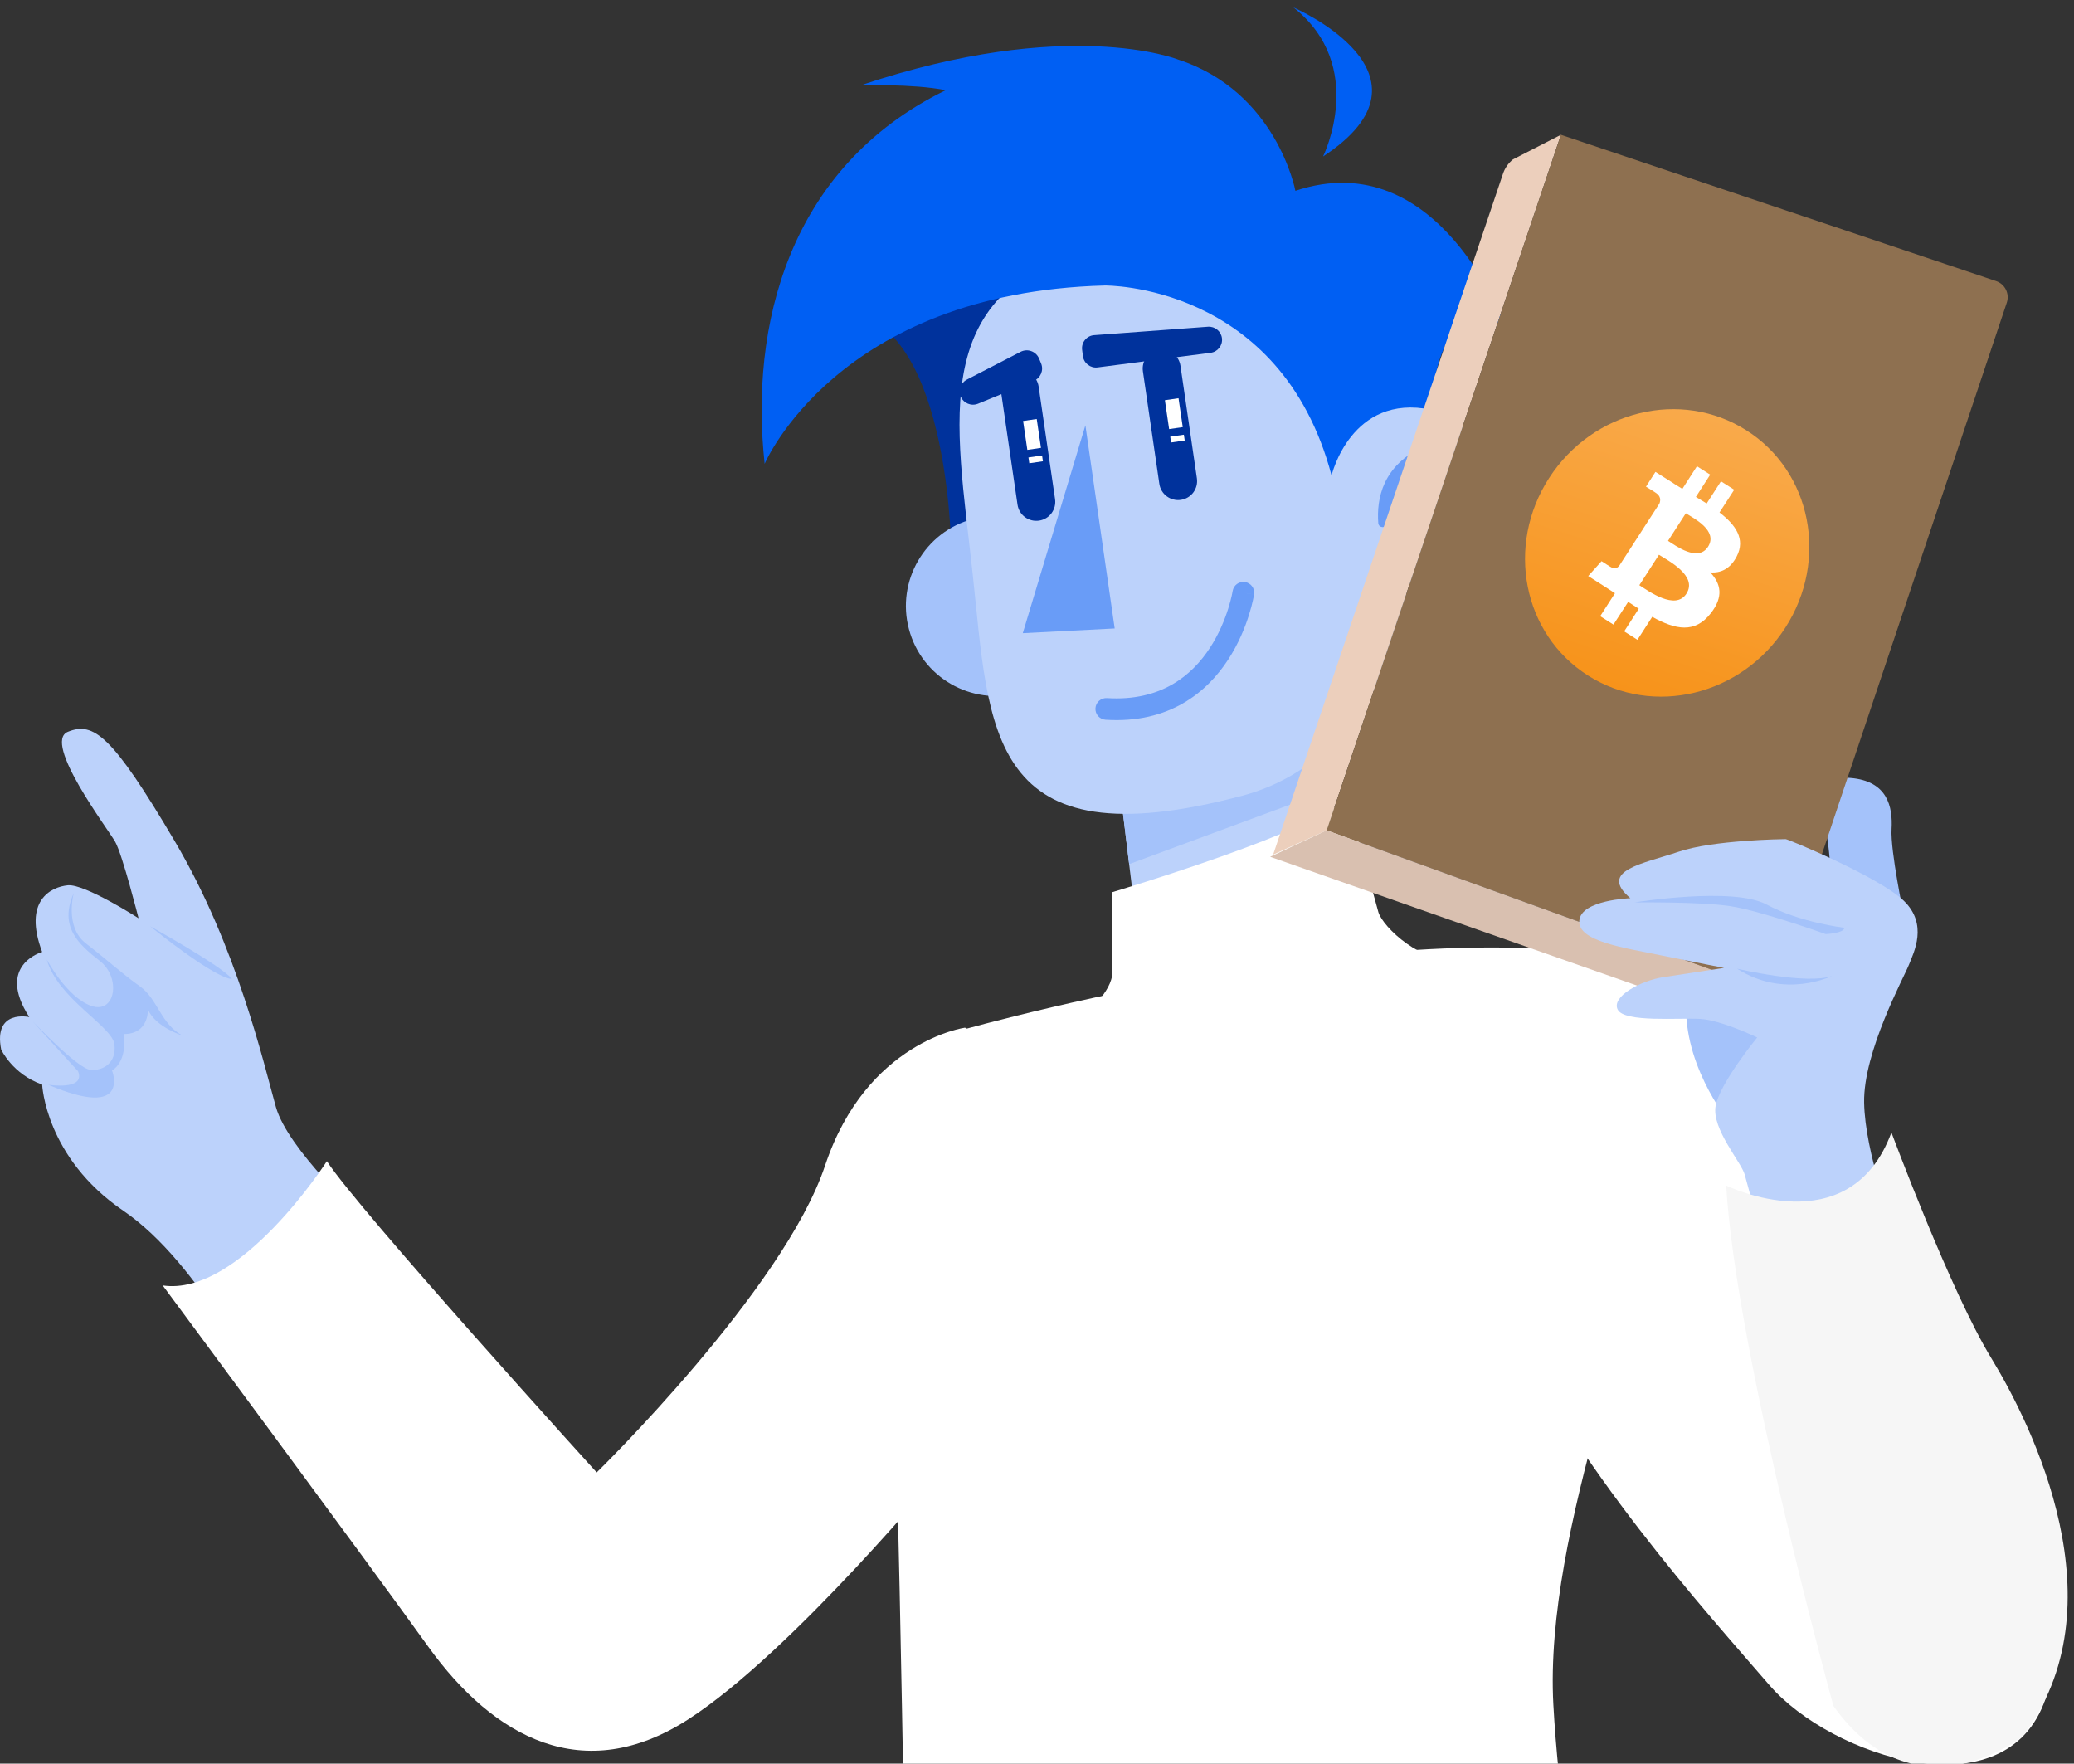 <?xml version="1.0" encoding="UTF-8"?>
<svg xmlns="http://www.w3.org/2000/svg" width="227" height="193" viewBox="0 0 227 193" fill="none">
  <rect x="0" y="0" width="227" height="193" fill="#333333" stroke="none"/>
  <path d="M143.094 73.898L121.39 76.543L125.281 108.47L146.984 105.826L143.094 73.898Z" fill="#BCD2FB"></path>
  <path d="M144.668 86.77L123.586 94.567L119.444 60.582L141.153 57.938L144.668 86.77Z" fill="#A4C2FA"></path>
  <path d="M104.143 61.164C104.143 61.164 104.199 35.99 92.983 34.175L107.176 24.945L125.277 50.738L104.143 61.164Z" fill="#00329C"></path>
  <path d="M111.53 75.842C116.791 74.45 119.927 69.055 118.532 63.794C117.139 58.533 111.745 55.397 106.483 56.793C101.222 58.185 98.087 63.58 99.482 68.841C100.874 74.102 106.269 77.234 111.53 75.842Z" fill="#A4C2FA"></path>
  <path d="M153.078 50.349C157.478 66.968 149.821 83.41 135.977 87.077C107.896 94.514 108.322 79.914 106.448 62.701C104.587 45.613 101.485 31.818 120.038 26.905C138.083 22.122 148.677 33.736 153.078 50.349Z" fill="#BCD2FB"></path>
  <path d="M156.663 63.889C161.924 62.497 165.06 57.102 163.664 51.841C162.272 46.58 156.877 43.444 151.616 44.84C146.355 46.232 143.22 51.626 144.615 56.888C146.007 62.149 151.402 65.284 156.663 63.889Z" fill="#BCD2FB"></path>
  <path d="M141.781 20.881C141.781 20.881 139.755 10.007 128.888 6.499H128.894C128.894 6.499 116.852 1.729 94.182 9.342C94.182 9.342 99.841 9.147 103.514 9.868C86.149 18.342 82.069 35.9 83.691 50.76C83.691 50.76 91.606 32.028 120.914 31.242C120.914 31.242 140.162 30.971 145.74 52.031C145.74 52.031 147.866 43.019 156.651 44.837C156.651 44.837 156.968 31.618 164.762 35.726C164.765 35.723 157.561 15.626 141.781 20.881Z" fill="#005FF3"></path>
  <path d="M144.812 17.124C144.812 17.124 149.706 7.242 141.567 0.812C141.564 0.812 158.522 8.125 144.812 17.124Z" fill="#005FF3"></path>
  <path d="M150.854 57.243C150.652 54.601 151.317 50.925 155.842 48.858C156.33 48.638 156.765 49.265 156.389 49.648C154.804 51.267 152.61 53.995 151.815 57.302C151.694 57.842 150.898 57.802 150.854 57.243Z" fill="#699CF7"></path>
  <path d="M132.502 38.606L120.134 40.207C119.35 40.309 118.626 39.753 118.527 38.967L118.44 38.289C118.334 37.475 118.937 36.732 119.757 36.676L132.213 35.754C132.971 35.701 133.645 36.248 133.742 37C133.844 37.783 133.291 38.501 132.502 38.606Z" fill="#00329C"></path>
  <path d="M107.053 44.176L113.153 41.678C113.896 41.37 114.253 40.522 113.952 39.779L113.728 39.241C113.402 38.449 112.469 38.107 111.708 38.499L105.825 41.538C105.157 41.886 104.859 42.684 105.148 43.387C105.455 44.126 106.304 44.484 107.053 44.176Z" fill="#00329C"></path>
  <path d="M126.847 38.272C127.981 38.107 129.037 38.887 129.202 40.028L131.001 52.346C131.166 53.48 130.386 54.537 129.246 54.702C128.111 54.867 127.055 54.087 126.89 52.946L125.091 40.627C124.929 39.493 125.712 38.437 126.847 38.272Z" fill="#00329C"></path>
  <path d="M127.961 46.956L129.453 46.739L128.99 43.578L127.498 43.796L127.961 46.956Z" fill="white"></path>
  <path d="M128.176 48.422L129.668 48.204L129.575 47.57L128.083 47.788L128.176 48.422Z" fill="white"></path>
  <path d="M111.323 40.545C112.457 40.381 113.514 41.161 113.679 42.301L115.478 54.62C115.643 55.754 114.863 56.81 113.722 56.975C112.588 57.14 111.531 56.36 111.367 55.219L109.567 42.901C109.409 41.767 110.189 40.71 111.323 40.545Z" fill="#00329C"></path>
  <path d="M112.442 49.23L113.934 49.012L113.471 45.852L111.979 46.069L112.442 49.23Z" fill="white"></path>
  <path d="M112.657 50.695L114.148 50.478L114.055 49.844L112.564 50.061L112.657 50.695Z" fill="white"></path>
  <path d="M118.797 46.547L111.945 69.291L122.004 68.775L118.797 46.547Z" fill="#699CF7"></path>
  <path fill-rule="evenodd" clip-rule="evenodd" d="M134.913 64.685C135.013 64.038 135.619 63.594 136.266 63.694C136.914 63.793 137.359 64.399 137.26 65.047L136.086 64.867C137.26 65.047 137.259 65.048 137.259 65.049L137.259 65.05L137.258 65.054L137.257 65.066L137.25 65.104C137.245 65.136 137.237 65.18 137.227 65.236C137.206 65.348 137.175 65.507 137.13 65.705C137.042 66.103 136.902 66.662 136.691 67.327C136.273 68.653 135.569 70.424 134.426 72.18C132.115 75.731 127.993 79.21 121.007 78.765C120.353 78.724 119.856 78.159 119.898 77.505C119.939 76.85 120.503 76.354 121.158 76.395C127.096 76.773 130.477 73.895 132.436 70.884C133.429 69.359 134.052 67.798 134.427 66.612C134.614 66.021 134.737 65.529 134.813 65.189C134.85 65.019 134.876 64.888 134.892 64.802C134.9 64.759 134.906 64.727 134.909 64.708L134.912 64.688L134.913 64.685Z" fill="#699CF7"></path>
  <path d="M103.403 113.234C103.403 113.234 150.424 99.507 178.458 104.974C178.458 104.974 184.486 112.261 182.376 126.839C180.266 141.413 168.964 167.328 170.017 186.561C171.071 205.793 176.798 231.776 176.798 231.776H99.484C99.484 231.776 98.58 171.986 97.977 154.779C97.374 137.569 103.403 113.234 103.403 113.234Z" fill="white"></path>
  <path d="M118.731 111.044C118.731 111.044 121.742 108.515 121.742 106.439C121.742 104.363 121.742 97.632 121.742 97.632C121.742 97.632 145.043 90.699 147.48 87.156C147.48 87.156 150.366 98.138 150.861 99.81C151.355 101.479 155.687 105.581 159.727 105.075L118.731 111.044Z" fill="white"></path>
  <path d="M166.663 105.447C166.663 105.447 156.923 127.032 164.503 143.642C172.082 160.252 186.905 176.574 193.655 184.402C200.405 192.23 219.569 198.572 223.886 185.887C228.205 173.202 184.746 110.307 182.182 107.203C179.618 104.098 167.586 103.144 166.663 105.447Z" fill="white"></path>
  <path d="M39.608 133.195C39.608 133.195 31.519 125.809 30.198 121.147C28.881 116.486 25.978 103.648 19.12 92.042C12.261 80.435 10.238 78.94 7.426 80.084C4.614 81.227 11.823 90.724 12.613 92.132C13.405 93.54 15.164 100.485 15.164 100.485C15.164 100.485 9.272 96.703 7.426 96.88C5.58 97.057 2.5 98.552 4.614 104.18C4.614 104.18 -0.486 105.588 3.206 111.302C3.206 111.302 -0.75 110.404 0.129 114.854C0.129 114.854 1.36 117.546 4.614 118.689C4.614 118.689 4.965 126.691 13.495 132.493C22.026 138.298 28.707 152.453 28.707 152.453C28.707 152.453 42.247 146.999 39.608 133.195Z" fill="#BCD2FB"></path>
  <path d="M5.271 118.706C5.271 118.706 9.404 119.365 8.546 117.233C8.546 117.233 3.997 112.264 3.599 111.782C3.599 111.782 8.499 116.969 9.907 117.081C11.315 117.193 12.766 116.31 12.524 114.29C12.281 112.27 6.33 109.321 5.115 104.992C5.115 104.992 7.291 109.125 9.972 110.07C12.654 111.015 13.27 106.993 10.939 105.169C8.608 103.345 6.427 101.421 8.074 97.727C8.074 97.727 7.048 101.418 9.391 103.233C11.734 105.048 13.381 106.565 15.327 107.947C17.272 109.333 17.595 112.068 19.973 113.324C19.973 113.324 17.008 112.401 16.184 110.455C16.184 110.455 16.349 113.159 13.546 113.159C13.546 113.159 14.04 116.027 12.26 117.149C12.263 117.146 14.407 122.606 5.271 118.706Z" fill="#A4C2FA"></path>
  <path d="M16.414 101.352C16.414 101.352 24.248 105.687 25.383 107.122C25.383 107.122 24.096 107.486 16.414 101.352Z" fill="#A4C2FA"></path>
  <path d="M208.371 100.13C208.371 100.13 206.892 93.123 207.032 90.72C207.172 88.318 206.615 85.456 202.507 85.133C198.396 84.81 190.639 85.779 189.39 87.119C188.144 88.458 191.146 91.277 195.325 90.72C199.505 90.167 199.782 90.444 200.012 91.83C200.242 93.216 200.518 97.094 200.518 97.094L208.371 100.13Z" fill="#A4C2FA"></path>
  <path d="M189.103 122.584C189.103 122.584 183.836 116.074 184.625 108.867C184.625 108.867 196.223 110.3 196.223 112.932C196.223 115.564 189.103 122.584 189.103 122.584Z" fill="#A4C2FA"></path>
  <path d="M165.597 17.442L170.844 14.75L145.2 90.871L139.346 93.526L164.494 19.039C164.699 18.411 165.082 17.855 165.597 17.442Z" fill="#ECCFBC"></path>
  <path d="M218.472 30.757L170.842 14.75L145.198 90.871L192.527 108.003C193.512 108.36 194.6 107.835 194.932 106.84L219.644 33.122C219.973 32.143 219.448 31.084 218.472 30.757Z" fill="#8E7050"></path>
  <path d="M139.02 93.761L145.2 90.867L194.328 108.649L186.51 110.43L139.02 93.761Z" fill="#D9C0B0"></path>
  <path d="M207.171 134.042C207.171 134.042 204.122 126.192 204.029 120.648C203.936 115.107 208.37 106.99 208.923 105.598C209.477 104.206 211.049 101.157 208.37 98.572C205.691 95.986 195.716 91.828 195.44 91.828C195.163 91.828 187.497 91.921 183.708 93.214C179.92 94.507 174.842 95.246 178.444 98.295C178.444 98.295 173.04 98.478 172.857 100.744C172.673 103.006 177.661 103.699 181.956 104.579C186.25 105.455 188.699 105.918 188.699 105.918C188.699 105.918 184.498 106.564 182.049 106.934C179.6 107.304 176.322 109.06 177.061 110.489C177.801 111.922 183.805 111.366 186.114 111.505C188.423 111.645 192.323 113.538 192.323 113.538C192.323 113.538 188.236 118.525 187.776 121.021C187.313 123.516 190.607 127.208 190.961 128.547C191.316 129.887 194.01 139.586 194.01 139.816C194.01 140.046 207.171 139.356 207.171 134.042Z" fill="#BCD2FB"></path>
  <path d="M178.907 98.755C178.907 98.755 186.157 98.662 189.435 99.171C192.714 99.678 199.827 102.22 199.827 102.22C199.827 102.22 201.859 102.126 201.859 101.527C201.859 101.527 197.055 100.974 193.36 98.988C189.668 96.999 178.907 98.755 178.907 98.755Z" fill="#A4C2FA"></path>
  <path d="M190.128 106.008C190.128 106.008 197.794 107.81 200.52 106.794C200.52 106.794 195.348 109.38 190.128 106.008Z" fill="#A4C2FA"></path>
  <path d="M105.623 112.461C105.623 112.461 94.843 113.946 90.309 127.539C85.778 141.132 65.308 161.135 65.308 161.135C65.308 161.135 39.214 132.384 35.777 127.073C35.777 127.073 26.246 141.918 17.809 140.669C17.809 140.669 39.683 170.2 46.871 180.2C54.059 190.201 63.904 195.515 75.309 188.168C86.717 180.825 103.436 160.511 103.436 160.511C103.436 160.511 123.281 123.319 105.623 112.461Z" fill="white"></path>
  <path d="M200.671 186.691C200.671 186.691 190.009 148.091 188.93 129.735C188.93 129.735 202.427 136.348 207.017 123.93C207.017 123.93 213.496 141.345 217.949 148.629C222.402 155.916 232.275 175.783 221.333 190.075C221.33 190.081 209.58 199.245 200.671 186.691Z" fill="#F6F6F6"></path>
  <path d="M195.396 68.704C190.609 76.12 180.941 78.456 173.813 73.929C166.672 69.399 164.768 59.714 169.551 52.31C174.338 44.894 183.994 42.555 191.135 47.086C198.268 51.597 200.183 61.288 195.396 68.704Z" fill="url(#paint0_linear_4034_28801)"></path>
  <path d="M190.085 60.889C191.067 58.995 189.977 57.445 188.2 56.081L189.811 53.594L188.36 52.673L186.797 55.096C186.413 54.854 186.017 54.612 185.616 54.379L187.182 51.943L185.731 51.022L184.136 53.499C183.812 53.303 183.499 53.113 183.199 52.924L183.203 52.912L181.19 51.641L180.152 53.258C180.152 53.258 181.239 53.92 181.213 53.923C181.805 54.297 181.762 54.777 181.617 55.12L179.783 57.952C179.823 57.98 179.877 58.007 179.934 58.066C179.881 58.035 179.829 58.005 179.779 57.965L177.217 61.928C177.068 62.101 176.756 62.34 176.351 62.079C176.353 62.105 175.29 61.414 175.29 61.414L173.831 63.037L175.727 64.248C176.078 64.477 176.422 64.692 176.76 64.918L175.142 67.43L176.593 68.352L178.203 65.865C178.594 66.121 178.988 66.377 179.361 66.616L177.767 69.094L179.218 70.015L180.836 67.504C183.384 68.911 185.51 69.358 187.257 67.097C188.668 65.288 188.352 63.871 187.188 62.641C188.334 62.73 189.371 62.269 190.085 60.889ZM184.577 64.97C183.374 66.845 180.41 64.669 179.425 64.041L181.574 60.711C182.558 61.339 185.851 63.011 184.577 64.97ZM186.941 59.837C185.832 61.548 183.384 59.706 182.566 59.185L184.513 56.17C185.334 56.692 188.087 58.057 186.941 59.837Z" fill="white"></path>
  <defs>
    <linearGradient id="paint0_linear_4034_28801" x1="187.746" y1="45.486" x2="178.007" y2="75.771" gradientUnits="userSpaceOnUse">
      <stop stop-color="#F9AA4B"></stop>
      <stop offset="1" stop-color="#F7931A"></stop>
    </linearGradient>
  </defs>
</svg>
